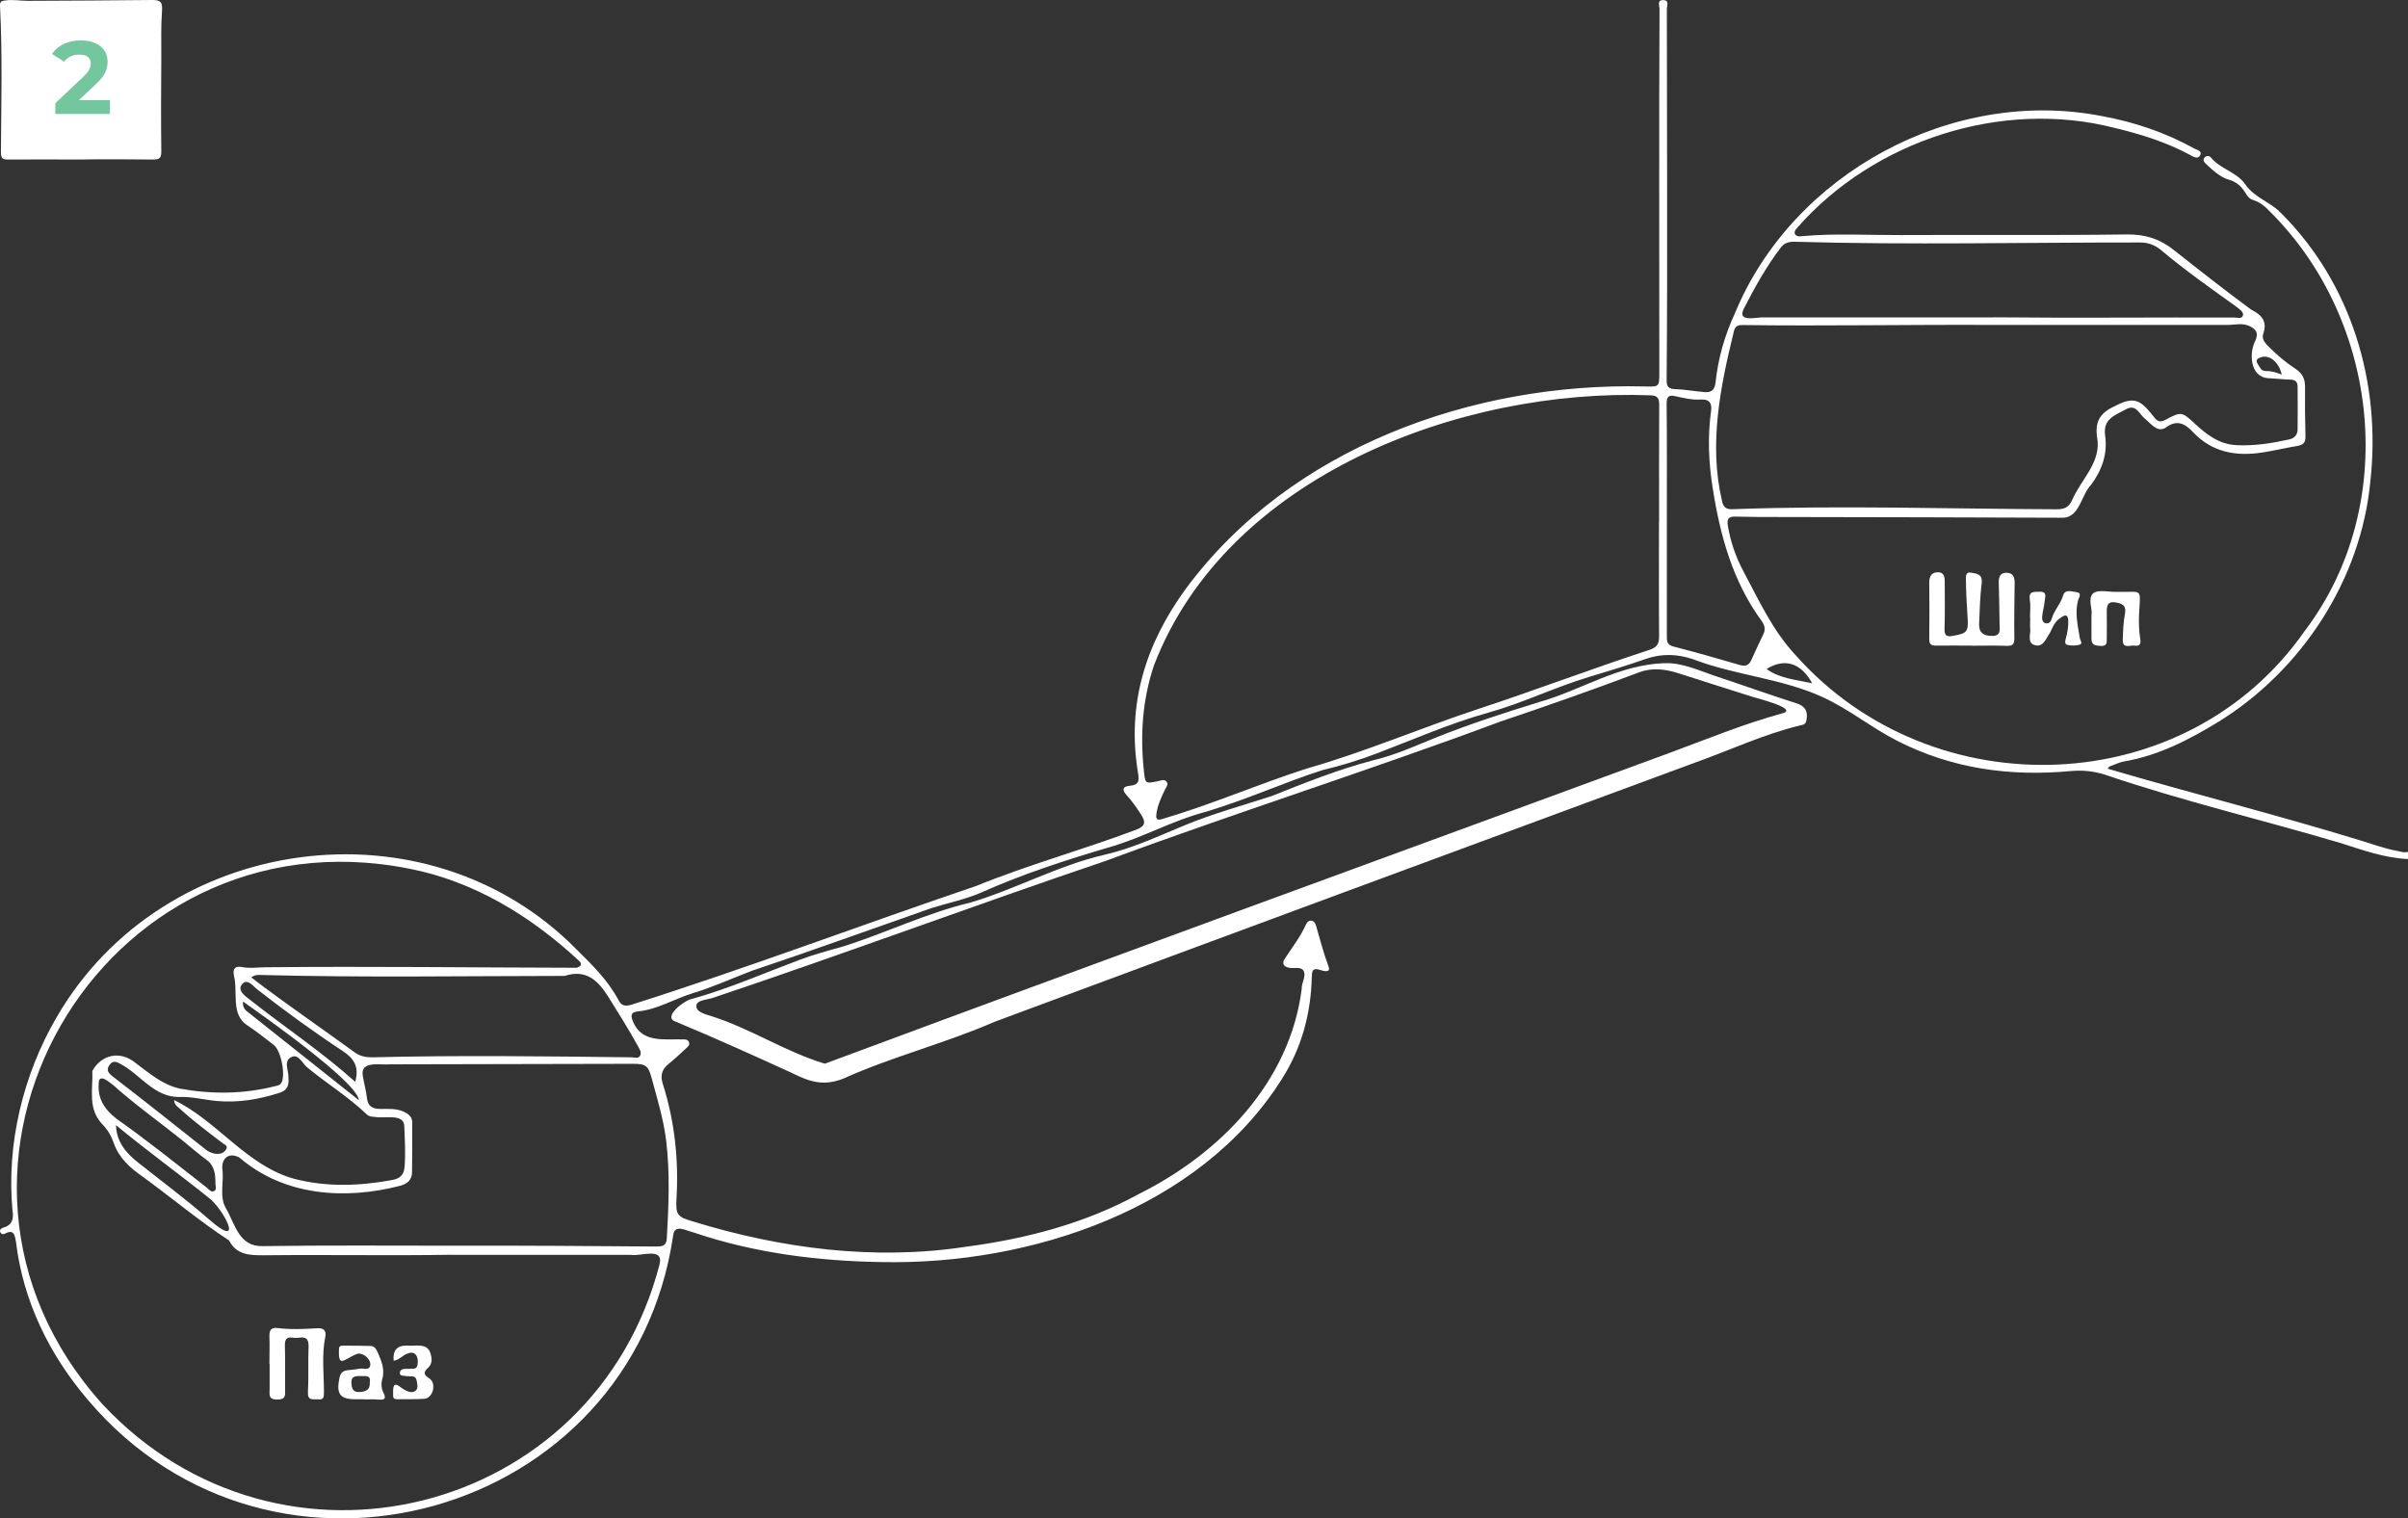 <svg width="360" height="227" viewBox="0 0 360 227" fill="none" xmlns="http://www.w3.org/2000/svg">
<rect x="0" y="0" width="360" height="227" fill="#333333" stroke="none"/>
<g clip-path="url(#clip0_212_27)">
<path d="M360 128.429C356.542 128.275 353.315 127.12 350.089 126.087C338.324 122.59 326.375 119.786 314.734 115.827C313.051 115.287 311.384 115.118 309.624 115.272C300.546 116.119 291.854 114.948 283.609 110.742C279.703 108.74 276.291 105.92 272.324 104.148C266.272 101.406 259.386 100.959 253.164 98.571C250.74 97.755 248.425 97.678 246.001 98.525C243.206 99.511 240.35 100.358 237.509 101.221C232.415 102.762 227.613 105.119 222.472 106.552C216.791 108.139 211.387 110.527 205.875 112.622C203.235 113.623 200.518 114.471 197.77 115.118C192.12 116.905 187.04 119.293 180.463 121.311C174.952 122.76 170.891 125.255 165.55 126.75C159.204 128.629 152.936 130.663 146.869 133.359C144.491 134.422 141.851 134.962 139.35 135.732C130.396 138.859 121.472 142.095 112.471 145.114C109.522 146.224 106.62 147.564 103.609 148.473C100.815 149.32 98.283 150.938 95.319 151.215C94.362 151.308 94.269 151.785 94.578 152.587C95.844 155.945 99.178 155.329 102.096 155.391C102.436 155.391 102.791 155.391 102.976 155.745C103.208 156.207 102.853 156.469 102.59 156.716C101.741 157.501 100.908 158.287 100.012 159.011C98.978 159.828 98.669 160.737 99.086 162.031C100.861 167.608 101.479 173.339 101.139 179.178C101 181.628 101.247 181.921 103.609 182.614C116.81 186.666 130.704 188.484 144.429 186.389C153.399 185.202 162.215 182.907 170.181 178.547C182.378 172.492 192.814 161.815 194.605 147.872C194.543 146.948 195.362 145.885 194.852 145.084C194.435 144.498 193.509 144.806 192.814 144.698C191.919 144.56 191.579 144.067 192.089 143.312C193.185 141.633 194.42 140.061 195.254 138.197C195.64 137.35 196.504 137.504 196.736 138.336C197.338 140.4 197.863 142.465 198.619 144.498C198.99 145.515 197.832 145.161 197.353 145.007C196.35 144.683 196.134 145.007 196.118 145.993C195.995 151.508 194.59 156.716 191.61 161.368C179.367 180.765 154.048 189.116 131.924 188.684C122.383 188.545 112.795 187.344 103.717 184.262C102.652 184.031 100.846 182.907 100.645 184.663C94.47 226.985 40.805 241.945 13.139 209.283C7.411 202.596 3.458 194.539 2.393 185.695C2.223 184.863 2.208 183.662 0.741 184.432C0.448 184.586 0.139 184.478 0.031 184.17C-0.092 183.816 0.232 183.615 0.479 183.538C1.853 183.169 2.069 182.183 1.868 180.981C0.942 171.028 3.458 160.644 8.476 152.063C24.378 124.624 63.685 119.201 86.102 141.848C88.48 144.205 90.903 146.547 92.493 149.567C92.926 150.368 93.451 150.476 94.377 150.214C111.699 144.729 128.728 138.289 145.911 132.466C153.739 129.277 161.891 127.043 169.795 124.069C171.185 123.545 171.385 122.991 170.552 121.712C169.919 120.757 169.27 119.786 168.498 118.954C167.711 118.107 167.773 117.583 168.9 117.475C170.289 117.352 170.336 116.736 170.135 115.534C168.421 105.319 171.277 96.23 177.298 88.002C192.891 66.926 220.172 57.158 245.815 57.775C248.1 57.836 248.069 57.883 248.069 55.525C248.085 37.469 248.008 19.413 248.1 1.341C248.1 0.878 247.684 0.016 248.641 0.016C249.613 0.016 249.197 0.878 249.197 1.325C249.197 19.813 249.32 38.301 249.166 56.804C249.15 57.775 249.413 58.145 250.447 58.175C251.929 58.221 253.396 58.514 254.878 58.622C255.897 58.699 256.36 58.268 256.484 57.128C256.87 53.553 257.842 50.148 259.371 46.836C268.032 25.899 291.9 13.003 314.193 17.348C318.995 18.226 323.673 19.767 327.996 22.186C328.382 22.401 329.262 22.525 328.937 23.187C328.598 23.896 327.841 23.403 327.409 23.156C323.874 21.261 320.06 20.059 316.185 19.135C299.28 14.76 280.105 20.999 268.665 34.08C267.924 34.834 268.402 35.481 269.359 35.312C274.254 34.865 279.163 35.158 284.057 35.142C295.358 35.081 306.659 35.204 317.961 35.05C320.724 35.019 322.947 35.728 325.047 37.423C328.845 40.427 332.674 43.431 336.564 46.297C338.108 47.067 339.019 48.038 338.355 49.917C338.077 50.703 338.679 51.335 339.251 51.905C340.47 53.137 341.798 54.231 343.249 55.187C344.222 55.834 344.623 56.681 344.608 57.852C344.577 60.286 344.608 62.736 344.67 65.185C344.7 66.141 344.376 66.526 343.404 66.68C341.705 66.957 340.022 67.373 338.309 67.635C334.326 68.267 330.728 67.65 327.857 64.6C326.683 63.352 325.495 62.689 323.858 63.876C322.561 64.831 321.527 63.26 320.585 62.52C319.782 61.827 319.319 60.348 317.822 61.195C316.278 62.058 314.363 62.597 314.718 65.078C315.104 67.82 314.286 70.239 312.619 72.473C311.137 73.982 310.905 77.418 308.358 77.403C294.262 77.341 280.182 77.326 266.086 77.295C263.879 77.295 261.656 77.295 259.448 77.233C258.352 77.202 258.151 77.634 258.321 78.635C258.722 80.977 259.479 83.211 260.575 85.275C262.937 89.682 264.975 94.257 268.51 98.017C288.951 120.957 326.838 119.755 344.577 94.304C358.734 75.646 355.832 48.069 339.451 31.722C338.726 30.952 337.938 30.243 336.888 29.92C336.441 29.781 336.116 29.519 335.885 29.134C335.221 28.04 334.588 27.239 333.106 26.823C331.994 26.515 330.775 25.436 329.771 24.481C329.478 24.204 329.262 23.834 329.648 23.495C329.926 23.233 330.327 23.279 330.559 23.572C331.963 25.298 334.403 25.698 335.7 27.593C337.027 29.55 339.436 30.182 341.041 31.876C351.586 42.414 356.017 57.328 354.365 72.026C352.96 86.662 344.145 100.189 331.67 107.908C327.286 110.588 322.731 112.946 317.559 113.839C316.911 113.947 316.278 114.255 315.66 114.486C315.459 114.563 315.197 114.609 315.135 114.933C327.517 118.569 340.285 121.789 352.713 125.594C354.597 126.164 356.449 126.858 358.379 127.212C358.935 127.32 359.491 127.536 360.077 127.335V128.491L360 128.429ZM67.544 187.59C58.312 187.744 48.756 187.559 39.415 187.667C37.3 187.667 35.37 187.621 34.243 185.449C29.766 182.522 25.628 179.04 21.29 175.881C19.468 174.618 17.786 173.108 17.029 170.951C16.659 169.873 16.134 168.933 15.362 168.147C13.046 165.79 13.926 162.847 13.802 160.105C15.192 157.625 17.971 157.039 20.256 158.903C22.309 160.444 24.347 162.216 26.925 162.755C31.665 163.618 36.374 163.571 41.067 162.401C41.438 162.308 41.839 162.277 42.055 161.892C42.75 160.768 42.009 157.024 40.913 156.207C39.616 155.221 38.35 154.189 36.976 153.295C34.444 151.647 35.617 148.334 34.969 145.854C34.753 144.683 35.278 144.406 36.173 144.575C37.424 144.822 38.659 144.591 39.894 144.606C55.317 144.452 70.787 144.652 86.179 144.683C86.673 144.56 87.244 144.205 86.503 143.589C79.355 136.964 70.864 131.742 61.153 129.862C14.945 120.71 -16.226 174.88 15.3 209.914C41.87 238.416 88.835 226.738 98.607 189.023C99.256 186.373 95.766 187.868 94.331 187.606C85.392 187.606 76.437 187.606 67.498 187.606L67.544 187.59ZM248.039 77.957C248.039 72.18 248.023 66.356 248.054 60.563C248.054 59.562 247.853 59.13 246.711 59.1C218.242 58.037 183.35 71.225 172.512 99.496C170.814 104.58 170.444 109.787 170.999 115.087C171.216 117.182 171.138 117.198 173.207 116.766C173.624 116.674 174.087 116.458 174.411 116.874C174.736 117.306 174.35 117.675 174.164 118.045C173.609 119.216 173.053 120.387 172.883 121.681C172.806 122.236 172.837 122.76 173.732 122.451C181.112 120.295 188.167 117.198 195.454 114.871C204.146 112.391 212.437 108.817 220.99 105.997C229.543 103.178 237.988 99.973 246.556 97.169C247.699 96.799 248.039 96.291 248.039 95.151C247.992 89.404 248.023 83.658 248.023 77.911L248.039 77.957ZM297.473 48.577C285.586 48.515 272.802 48.762 260.482 48.593C259.818 48.593 259.371 48.762 259.201 49.609C257.178 57.867 255.465 66.372 257.425 74.814C257.611 75.785 258.012 76.186 259.062 76.124C275.195 75.538 291.36 76.078 307.493 76.139C308.666 76.139 309.33 75.816 309.809 74.707C311.183 71.594 314.224 69.037 313.514 65.339C313.205 63.152 313.869 61.781 316.046 60.779C319.257 59.069 320.076 59.886 322.191 62.551C322.623 63.075 323.102 63.105 323.704 62.782C326.112 61.503 326.174 61.519 328.15 63.352C329.926 65 331.778 66.433 334.403 66.556C337.074 66.68 339.667 66.264 342.246 65.694C343.079 65.509 343.496 64.954 343.496 64.168C343.527 62.058 343.496 59.962 343.496 57.852C343.496 57.174 343.249 56.789 342.477 56.758C341.381 56.727 340.27 56.589 339.173 56.542C336.348 56.434 336.194 52.721 337.213 50.857C337.66 49.779 337.29 49.255 336.394 48.793C335.283 48.223 334.125 48.577 332.982 48.577C321.311 48.577 309.624 48.577 297.443 48.577H297.473ZM68.147 186.234C78.105 186.204 88.047 186.281 98.005 186.358C98.87 186.358 99.626 186.358 99.688 185.156C99.966 180.272 100.182 175.404 99.595 170.535C99.209 167.392 98.283 164.373 97.465 161.322C96.94 159.381 96.631 159.042 94.67 159.042C82.551 159.073 70.432 159.088 58.328 159.119C56.938 159.273 53.897 158.503 54.221 160.767C54.406 161.892 54.73 163.017 54.854 164.142C54.993 165.482 55.796 165.79 56.923 165.79C58.081 165.79 59.239 165.698 60.335 166.191C61.014 166.499 61.616 166.93 61.632 167.762C61.632 170.258 61.632 172.738 61.601 175.234C61.601 176.344 60.968 176.929 59.918 177.253C51.658 179.409 42.518 178.839 35.803 173.062C34.367 172.276 33.193 172.985 33.224 174.633C33.548 176.59 32.746 178.762 33.718 180.534C35.17 182.968 35.664 186.435 39.338 186.296C48.956 186.157 58.575 186.234 68.193 186.234H68.147ZM298.106 47.437C309.963 47.56 322.067 47.437 334.017 47.468C334.48 47.468 335.128 47.73 335.314 47.191C335.561 46.636 334.542 46.035 334.14 45.711C330.404 43.031 326.637 40.381 323.102 37.407C322.191 36.637 321.141 36.236 319.921 36.252C302.723 36.236 285.524 36.637 268.325 36.144C267.507 36.113 266.766 36.298 266.272 36.961C264.049 39.857 262.289 43.046 260.637 46.282C259.757 48.269 262.767 47.36 263.786 47.452C275.226 47.452 286.666 47.452 298.106 47.452V47.437ZM37.563 146.131C42.596 149.983 47.937 153.619 53.094 157.378C53.866 157.917 54.73 158.087 55.688 158.071C68.61 157.748 81.517 157.917 94.439 158.071C94.886 158.071 95.473 158.333 95.72 157.779C95.936 157.316 95.628 156.87 95.396 156.438C94.007 153.927 92.493 151.493 90.965 149.059C89.421 146.593 87.63 144.853 84.419 145.9C69.305 145.916 54.159 146.162 39.029 145.762C38.551 145.762 38.057 145.7 37.563 146.147V146.131ZM26.03 164.465C32.483 167.562 36.852 174.264 43.985 176.236C48.879 177.499 53.758 177.314 58.683 176.405C59.902 176.174 60.412 175.542 60.489 174.402C60.643 172.399 60.52 170.381 60.443 168.378C60.412 166.375 57.37 167.284 56.043 166.976C55.61 166.961 55.194 166.946 54.839 166.607C52.09 163.987 48.848 161.985 45.93 159.581C45.22 158.996 44.649 157.609 43.692 157.979C42.287 158.518 43.151 159.966 43.12 161.045C43.244 162.262 42.966 163.063 41.669 163.417C38.659 164.373 35.602 164.881 32.452 164.604C30.538 164.434 28.623 163.91 26.74 164.003C23.066 164.003 21.043 160.737 18.125 159.119C17.384 158.703 16.859 158.472 16.319 159.288C15.809 160.074 16.319 160.506 16.875 160.952C21.506 164.511 26.076 168.147 30.662 171.783C31.495 172.553 33.348 172.969 33.873 171.675C34.012 171.259 33.595 171.121 33.332 170.936C31.155 169.287 28.963 167.639 26.941 165.805C26.555 165.466 26.061 165.189 26.03 164.465ZM249.197 77.649C249.197 83.427 249.197 89.25 249.197 95.028C249.197 95.767 249.15 96.384 250.138 96.645C253.473 97.508 256.808 98.448 260.112 99.419C260.976 99.665 261.47 99.465 261.825 98.679C262.397 97.416 262.968 96.153 263.585 94.904C263.987 94.119 263.848 93.487 263.338 92.794C259.046 86.909 257.178 80.114 256.067 73.073C255.449 69.237 255.264 65.355 255.804 61.488C255.974 60.286 255.573 59.654 254.26 59.731C252.994 59.808 251.775 59.531 250.555 59.254C249.474 58.992 249.15 59.269 249.166 60.409C249.227 66.156 249.197 71.903 249.197 77.649ZM32.205 176.775C32.205 175.496 32.02 174.233 30.924 173.432C29.642 172.507 28.469 171.46 27.25 170.474C23.822 167.716 20.209 165.174 16.936 162.231C16.35 161.8 14.79 160.382 14.76 161.938C14.574 164.265 15.609 165.836 17.415 167.254C22.016 170.504 26.416 174.033 30.862 177.514C31.202 177.776 31.572 178.362 32.082 178.023C32.437 177.776 32.174 177.222 32.205 176.79V176.775ZM17.338 168.209C17.415 170.705 18.835 172.369 20.626 173.786C24.162 176.59 27.774 179.271 31.186 182.244C36.312 186.774 33.95 181.659 31.572 179.363C26.879 175.573 22.062 172.122 17.338 168.209ZM53.109 161.723C53.742 159.473 52.909 158.225 51.195 157.101C46.841 154.235 42.627 151.169 38.52 147.965C37.825 147.425 36.96 146.177 36.173 147.164C35.432 148.103 36.667 148.935 37.439 149.521C42.673 153.65 48.092 157.239 53.094 161.723H53.109ZM53.65 164.48C53.542 162.663 46.779 157.085 36.343 149.736C36.25 150.322 36.466 150.83 36.868 151.154C42.457 155.606 48.061 160.043 53.65 164.48ZM270.919 102.146C269.251 99.064 266.75 98.356 264.11 100.019C266.102 101.452 268.433 101.606 270.919 102.146ZM341.119 56.003C340.764 54.262 339.204 52.644 337.568 53.615C337.058 53.985 337.691 54.632 337.969 55.094C338.17 55.448 338.618 55.479 338.988 55.479C339.667 55.479 340.285 55.679 341.119 56.003Z" fill="white"/>
<path d="M248.825 99.156C251.481 99.018 254.136 100.312 256.853 101.206C260.759 102.5 264.65 103.902 268.587 105.15C269.93 105.581 270.347 106.413 270.038 107.784C269.915 108.354 269.498 108.37 269.081 108.462C263.662 109.772 258.613 112.16 253.38 114.024C218.488 126.904 183.581 139.799 148.705 152.756C141.326 155.976 133.467 157.932 126.134 161.229C123.154 162.447 120.977 161.707 118.461 160.444C112.718 157.809 106.913 155.206 101.092 152.771C98.869 152.109 102.389 149.49 103.47 149.336C108.966 147.795 114.2 145.499 119.542 143.497C121.595 142.726 123.741 142.141 125.856 141.555C132.356 139.537 138.485 136.487 145.154 134.915C151.886 132.897 158.138 129.415 165.024 127.813C169.239 126.857 173.176 125.009 177.159 123.36C181.389 121.619 185.774 120.418 190.112 119.016C195.083 117.028 200.07 115.041 205.273 113.669C208.607 112.899 211.695 111.451 214.86 110.188C219.847 108.2 224.957 106.552 230.098 104.965C236.505 103.147 241.909 99.388 248.841 99.141L248.825 99.156ZM123.309 159.026C165.163 143.466 207.357 128.09 249.35 112.653C255.063 110.542 260.682 108.216 266.58 106.613C268.818 105.905 262.411 104.318 261.948 104.164C258.289 103.024 254.63 101.822 250.971 100.666C249.026 100.05 247.081 99.757 245.058 100.512C238.188 103.101 231.272 105.535 224.309 107.877C204.794 115.149 184.955 121.419 165.425 128.66C145.71 135.331 126.211 142.603 106.48 149.212C105.616 149.49 104.103 149.505 104.103 150.414C104.103 151.354 105.539 151.647 106.48 151.955C112.301 153.819 117.457 157.27 123.324 159.026H123.309Z" fill="white"/>
<path d="M294.833 96.522C293.058 96.522 291.282 96.491 289.507 96.522C288.72 96.537 288.411 96.337 288.426 95.49C288.473 92.67 288.457 89.851 288.426 87.032C288.426 86.076 288.859 85.537 289.769 85.553C290.665 85.568 290.742 86.308 290.742 87.016C290.742 89.358 290.788 91.7 290.711 94.042C290.68 95.089 291.097 95.228 291.977 95.058C294.123 94.673 294.293 94.458 294.154 92.254C294.031 90.436 293.938 88.634 293.907 86.816C293.907 86.308 293.799 85.445 294.664 85.614C295.389 85.753 296.424 85.753 296.269 87.139C296.022 89.173 295.96 91.222 295.883 93.271C295.821 94.55 296.501 95.089 297.875 95.074C299.187 95.043 298.956 94.103 298.94 93.333C298.909 91.238 298.878 89.127 298.817 87.032C298.801 86.184 299.094 85.599 300.021 85.63C300.947 85.66 301.194 86.277 301.194 87.109C301.163 89.882 301.102 92.655 301.148 95.428C301.148 96.322 300.901 96.584 300.005 96.553C298.276 96.491 296.547 96.537 294.818 96.537L294.833 96.522Z" fill="white"/>
<path d="M312.696 91.823C312.82 91.022 312.094 89.404 312.943 88.695C313.715 88.064 315.475 88.572 316.71 88.48C320.323 88.572 320.014 87.771 319.798 91.776C319.736 93.025 319.767 94.257 319.968 95.49C320.091 96.244 319.922 96.645 319.134 96.522C318.47 96.414 317.312 97.076 317.359 95.628C317.405 94.349 317.436 93.04 317.683 91.776C317.945 90.421 317.143 90.205 316.201 90.051C315.105 89.882 314.95 90.559 314.966 91.453C314.997 92.793 314.966 94.134 314.966 95.474C314.966 96.075 314.997 96.614 314.101 96.568C313.376 96.522 312.712 96.522 312.681 95.567C312.665 94.473 312.681 93.363 312.681 91.854L312.696 91.823Z" fill="white"/>
<path d="M303.494 92.116C303.494 91.299 303.602 90.467 303.463 89.682C303.247 88.357 304.05 88.495 304.899 88.465C306.119 88.418 305.733 89.266 305.687 89.836C305.625 90.637 305.362 91.423 305.301 92.224C305.27 92.609 305.378 93.148 305.934 93.194C306.381 93.24 306.628 92.871 306.736 92.501C307.091 91.238 308.064 90.313 308.435 89.035C308.728 88.018 309.762 88.449 310.426 88.526C311.337 88.649 310.781 89.343 310.673 89.759C310.164 91.669 310.642 93.518 310.936 95.397C310.982 95.736 311.445 96.214 310.905 96.383C310.334 96.553 309.654 96.537 309.068 96.414C308.62 96.306 308.743 95.798 308.852 95.428C309.083 94.55 309.253 93.672 309.207 92.748C309.16 91.9 308.774 91.869 308.203 92.27C307.2 92.855 306.937 93.672 306.458 94.642C305.856 95.459 305.486 96.83 304.189 96.445C303.031 96.106 303.602 94.843 303.525 93.965C303.433 93.379 303.587 92.624 303.479 92.1L303.494 92.116Z" fill="white"/>
<path d="M40.279 203.936C40.279 202.55 40.326 201.163 40.279 199.777C40.249 198.852 40.542 198.421 41.515 198.544C43.475 198.791 45.436 198.698 47.412 198.575C48.323 198.513 48.833 198.883 48.632 199.838C48.076 202.596 48.431 205.369 48.431 208.127C48.431 208.928 48.385 209.298 47.505 209.205C46.779 209.144 45.976 209.452 46.038 208.142C46.162 205.893 46.038 203.644 46.131 201.394C46.177 200.285 45.837 199.792 44.695 199.992C44.417 200.039 44.108 200.039 43.83 199.992C42.765 199.807 42.564 200.316 42.595 201.271C42.657 203.428 42.595 205.569 42.626 207.726C42.626 208.558 42.765 209.252 41.437 209.236C40.063 209.236 40.31 208.435 40.31 207.649C40.31 206.417 40.31 205.153 40.31 203.921L40.279 203.936Z" fill="white"/>
<path d="M54.453 209.19C51.843 209.221 50.022 209.375 50.732 206.109C50.84 205.431 51.133 204.953 51.89 204.861C52.553 204.784 53.217 204.722 53.881 204.614C54.36 204.522 55.008 204.907 55.302 204.306C55.688 203.351 54.236 202.026 53.248 202.457C51.473 203.182 50.516 204.645 50.685 201.641C50.685 201.256 50.932 201.179 51.257 201.179C52.646 201.179 54.036 201.179 55.425 201.225C55.95 201.24 56.243 201.656 56.444 202.119C57.015 203.443 57.587 204.738 57.139 206.247C56.953 206.879 57.015 207.588 57.324 208.204C57.849 209.221 57.34 209.313 56.49 209.236C55.842 209.159 55.116 209.236 54.483 209.206L54.453 209.19ZM55.286 206.648C55.471 205.677 54.808 205.724 54.159 205.724C53.387 205.724 52.476 205.6 52.538 206.74C52.569 207.326 52.646 208.142 53.634 208.112C54.591 208.081 55.363 207.865 55.286 206.648Z" fill="white"/>
<path d="M58.852 203.428C58.698 201.918 59.336 201.163 60.767 201.163C61.956 201.317 63.654 200.716 64.271 202.087C64.596 202.95 64.704 203.859 63.993 204.491C63.16 205.23 63.453 205.6 64.194 206.078C65.337 206.848 64.704 209.159 63.314 209.128C62.017 209.205 60.721 209.174 59.439 209.19C59.069 209.19 58.744 209.128 58.775 208.666C58.775 207.711 58.621 206.34 59.918 207.418C60.52 207.849 61.492 208.45 62.141 207.911C62.542 207.541 62.403 206.956 62.295 206.417C62.172 205.739 61.724 205.754 61.23 205.754C61.045 205.754 60.844 205.754 60.659 205.723C60.319 205.631 59.763 205.77 59.779 205.246C59.84 204.414 60.89 204.722 61.462 204.629C61.832 204.629 62.249 204.676 62.388 204.183C62.65 203.15 62.249 201.825 60.968 202.349C60.227 202.55 59.779 203.289 58.852 203.443V203.428Z" fill="white"/>
<path d="M22.772 0C16.566 0.077 10.36 0.092 4.169 0.123C3.011 0.123 1.868 -0.108 0.71 0.077C0.263 0.154 -0.031 0.2 0 0.863C0.371 8.135 0.186 15.422 0.139 22.694C0.139 23.634 0.34 23.865 1.204 23.849C4.802 23.819 8.414 23.849 12.012 23.849C15.547 23.772 19.237 23.834 22.834 23.849C23.699 23.849 24.116 23.757 24.116 22.709C24.054 17.964 24.085 13.219 24.116 8.489C24.116 6.193 24.054 3.882 24.224 1.602C24.316 0.277 23.977 0 22.772 0Z" fill="white"/>
<path d="M16.442 15.006V17.04H8.275V15.422L12.444 11.493C12.892 11.078 13.185 10.708 13.339 10.4C13.494 10.091 13.571 9.799 13.571 9.506C13.571 9.075 13.432 8.751 13.123 8.505C12.83 8.274 12.397 8.166 11.842 8.166C11.363 8.166 10.946 8.258 10.56 8.428C10.174 8.612 9.865 8.874 9.603 9.229L7.781 8.058C8.198 7.426 8.785 6.933 9.526 6.579C10.267 6.224 11.116 6.04 12.073 6.04C12.876 6.04 13.571 6.163 14.188 6.425C14.79 6.687 15.254 7.056 15.593 7.534C15.933 8.012 16.087 8.566 16.087 9.229C16.087 9.814 15.964 10.369 15.717 10.877C15.47 11.386 14.991 11.971 14.281 12.634L11.795 14.975H16.442V15.006Z" fill="#73C69E"/>
</g>
<defs>
<clipPath id="clip0_212_27">
<rect width="360" height="227" fill="white"/>
</clipPath>
</defs>
</svg>
